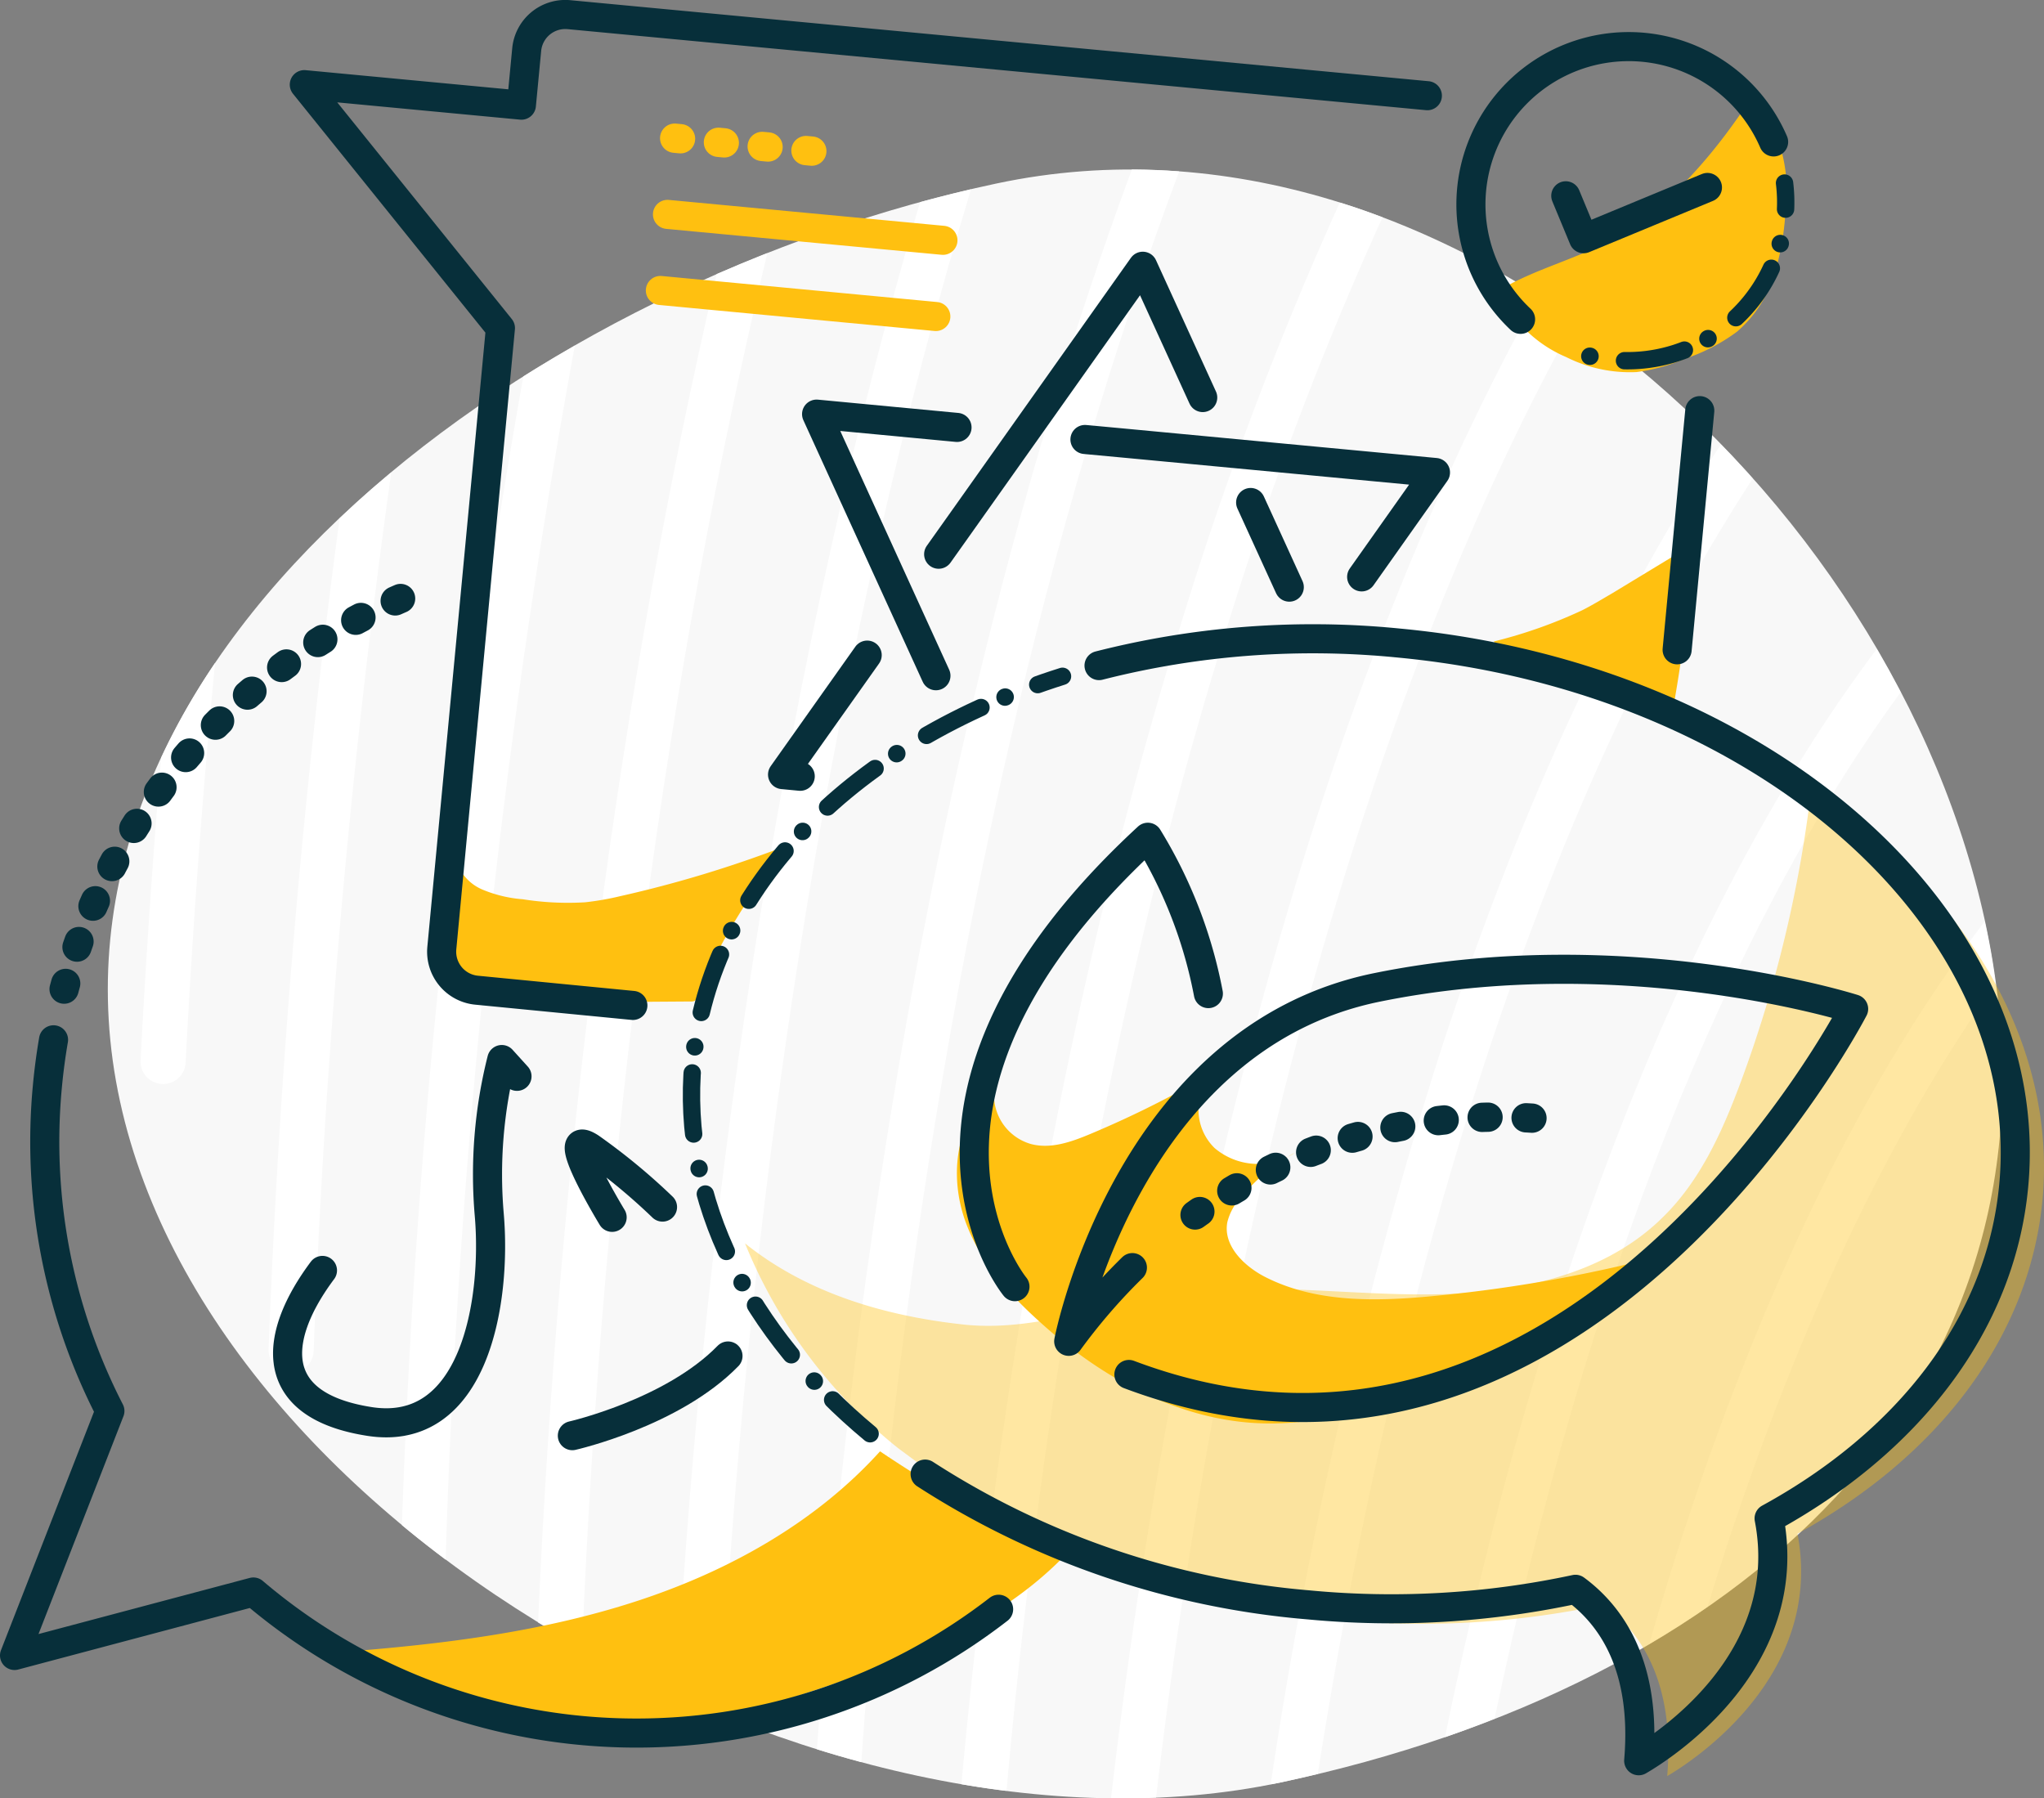 <svg xmlns="http://www.w3.org/2000/svg" viewBox="0 0 181.35 159.55">
  <rect x="0" y="0" width="181.35" height="159.55" fill="#808080" stroke="none"/>
  <defs>
    <style>
      .cls-1 {
        fill: #f8f8f8;
      }

      .cls-2 {
        fill: #fff;
      }

      .cls-3 {
        fill: #ffc010;
      }

      .cls-4 {
        opacity: 0.39;
      }

      .cls-5, .cls-6, .cls-7, .cls-8, .cls-9 {
        fill: none;
        stroke-linecap: round;
        stroke-linejoin: round;
      }

      .cls-5, .cls-6, .cls-7 {
        stroke: #072f3a;
      }

      .cls-5 {
        stroke-width: 1.54px;
        stroke-dasharray: 2.32 3.09 0.02;
      }

      .cls-6, .cls-9 {
        stroke-width: 2.58px;
      }

      .cls-7, .cls-8 {
        stroke-width: 2.6px;
        stroke-dasharray: 0.52 3.38;
      }

      .cls-8, .cls-9 {
        stroke: #ffc010;
      }
    </style>
  </defs>
  <title>Retailers-Benefits-Dietary_2</title>
  <g id="Layer_2" data-name="Layer 2">
    <g id="Artwork">
      <path class="cls-1" d="M10.29,95.91c7,39.17,62.87,70.82,103.36,62.22s69.94-34.53,63-73.7S128.9,7.67,88.41,16.28,3.32,56.74,10.29,95.91Z"/>
      <g>
        <path class="cls-2" d="M30.13,46c-3.2,23.81-5.34,48.52-6.3,73.71a2,2,0,0,0,1.92,2.07,2,2,0,0,0,2.08-1.92,770.47,770.47,0,0,1,6.88-77.93Q32.34,43.87,30.13,46Z"/>
        <path class="cls-2" d="M39.54,138.37A716.4,716.4,0,0,1,51,30.67Q48.67,32,46.43,33.4A722,722,0,0,0,35.66,135.31C36.92,136.36,38.22,137.38,39.54,138.37Z"/>
        <path class="cls-2" d="M68.08,22.45q-2.27.9-4.5,1.87C55,61.12,49.6,101.8,47.74,143.94q1.92,1.17,3.9,2.28C53.47,101.58,59.2,59.54,68.08,22.45Z"/>
        <path class="cls-2" d="M14.37,96.17h0a2,2,0,0,0,2.1-1.9q.93-17.92,2.61-35.45a60.7,60.7,0,0,0-4.78,8.4q-1.11,13.25-1.83,26.85A2,2,0,0,0,14.37,96.17Z"/>
        <path class="cls-2" d="M152.69,39.43c-9.6,14.49-18.08,32.83-25.06,54.4a418.84,418.84,0,0,0-14.89,64.47l.91-.17c1.1-.24,2.18-.49,3.27-.75,7.49-47.64,21-87.93,38.59-114.92Q154.13,40.92,152.69,39.43Z"/>
        <path class="cls-2" d="M136.49,26.22C118.23,59,104.88,105.57,98.57,159.54c1.35,0,2.69,0,4-.06,6.25-53.15,19.33-98.94,37.19-131.06C138.7,27.66,137.6,26.93,136.49,26.22Z"/>
        <path class="cls-2" d="M177.05,87.28c-.13-.94-.26-1.89-.43-2.85s-.34-1.79-.53-2.68c-9.23,12-17.36,27.76-24.27,47-1.95,5.45-3.78,11.17-5.5,17.1,1.79-1.06,3.51-2.16,5.18-3.31C158.38,120.22,167,101.39,177.05,87.28Z"/>
        <path class="cls-2" d="M168.63,61.42c-.67-1.29-1.38-2.57-2.12-3.84-16.68,22.15-29.93,55.7-38.31,96.54q2.24-.78,4.4-1.64C140.69,114.16,153.12,82.63,168.63,61.42Z"/>
        <path class="cls-2" d="M108,58.5a307.72,307.72,0,0,1,14.66-39.22c-1.25-.48-2.51-.92-3.79-1.31a310.54,310.54,0,0,0-14.69,39.37C95,87.53,88.62,122,85.3,158.29c1.32.23,2.64.43,4,.59C92.55,122.72,98.9,88.5,108,58.5Z"/>
        <path class="cls-2" d="M86.15,16.79c-1.5.35-3,.73-4.51,1.14l-.18.59C70,57.77,62.63,103,60,150.43c1.29.59,2.6,1.15,3.91,1.68C66.57,102.09,74.37,55.73,86.15,16.79Z"/>
        <path class="cls-2" d="M96.53,39.43q3.78-12.73,8.09-24.22c-1.39-.11-2.79-.16-4.2-.17q-4.1,11.07-7.72,23.25c-10.34,34.88-17.22,74.86-20.22,116.9,1.31.41,2.62.79,3.94,1.14C79.36,114.26,86.21,74.27,96.53,39.43Z"/>
      </g>
      <path class="cls-3" d="M40.44,76.24a4.11,4.11,0,0,0,2.36,2.68,11.51,11.51,0,0,0,3.58.86,25.65,25.65,0,0,0,5.53.27,24.8,24.8,0,0,0,3.1-.54,104.63,104.63,0,0,0,14.61-4.42c-2.93,4.19-5.9,8.43-7.66,13.23a.83.83,0,0,1-.32.47.74.74,0,0,1-.36.06l-12.92.09c-2.63,0-5.51,0-7.54-1.72a7,7,0,0,1-2.36-4.88,12,12,0,0,1,1-5.42"/>
      <path class="cls-3" d="M132.54,56.91a42.45,42.45,0,0,0,7.84-2.77c.91-.46,1.79-1,2.67-1.51l6-3.64c1,4.35.25,8.88-.5,13.27a1,1,0,0,1-.22.54c-.25.23-.64.12-1,0l-14.58-5.54"/>
      <path class="cls-3" d="M32.11,146.42c8.38-.7,16.79-1.84,24.77-4.5s15.56-6.92,21.2-13.16a106.19,106.19,0,0,0,16.51,9.12c-6.16,6.44-14.88,9.67-23.36,12.43-2.59.85-5.2,1.68-7.87,2.28-10.75,2.42-22.64.87-31.64-5.49"/>
      <path class="cls-3" d="M133.56,25.44c2.73-1.52,5.79-2.35,8.59-3.75,5-2.52,8.91-6.79,12.12-11.37.1-.14.21-.3.38-.33a.69.69,0,0,1,.32,0,5.3,5.3,0,0,1,3.12,3.52,13.1,13.1,0,0,1,.34,4.84,23.65,23.65,0,0,1-1,6,11,11,0,0,1-3.31,5.07,16.47,16.47,0,0,1-4.63,2.41,16.16,16.16,0,0,1-4.3,1.18,12.57,12.57,0,0,1-6.23-1.33,11.42,11.42,0,0,1-3.35-2.17,5.72,5.72,0,0,1-1.76-3.52"/>
      <g class="cls-4">
        <path class="cls-3" d="M181.21,106.53c1.32-14-6.84-27.39-20.51-36.52a112.3,112.3,0,0,1-6.3,26.11c-1.63,4.37-3.61,8.75-7,12-5.41,5.26-13.47,6.71-21,6.72s-15.12-1.15-22.58,0c-6.11.91-12.11,3.32-18.25,2.68-7-.75-13.94-2.77-19.47-7.21h0a44.86,44.86,0,0,0,13.6,18.18l4.88,3.61a74.06,74.06,0,0,0,34,11.6,77.92,77.92,0,0,0,23.73-1.34c3.15,2.33,6.31,6.78,5.61,15.21,2.27-1.32,13.95-8.9,11.56-21.5C171.77,129.32,180,118.88,181.21,106.53Z"/>
      </g>
      <path class="cls-5" d="M94.27,60C76.06,65.75,63,78.42,61.49,94.2c-1.16,12.32,5,24.1,15.71,33"/>
      <path class="cls-6" d="M82.08,130.78a74.06,74.06,0,0,0,34,11.6A77.92,77.92,0,0,0,139.78,141c3.16,2.33,6.32,6.78,5.61,15.21,2.28-1.32,14-8.9,11.57-21.5,12.26-6.7,20.54-17.14,21.7-29.49,2.23-23.55-22.2-45.12-54.56-48.17a76.84,76.84,0,0,0-26.59,2"/>
      <path class="cls-6" d="M4.75,92.25c-.23,1.34-.41,2.69-.54,4.07a52.26,52.26,0,0,0,5.54,28.86L1.29,146.87l21.19-5.63a52.45,52.45,0,0,0,66.12,1.53"/>
      <path class="cls-7" d="M35.54,53.1a52.53,52.53,0,0,0-30,35.23"/>
      <path class="cls-6" d="M126.64,8.49,50.47,1.3a3.44,3.44,0,0,0-3.74,3.1l-.47,4.93L27,7.51,44.4,29.11l-5.2,55a3.43,3.43,0,0,0,3.1,3.74L56.15,89.2"/>
      <line class="cls-6" x1="148.8" y1="57.65" x2="150.81" y2="36.43"/>
      <path class="cls-3" d="M88.19,97.21a4.52,4.52,0,0,0,3.26,4.28c1.77.48,3.63-.19,5.32-.9a89.38,89.38,0,0,0,11-5.53,4.74,4.74,0,0,0,0,6.8,5.93,5.93,0,0,0,7.11.41,16.8,16.8,0,0,0-4.82,4,5,5,0,0,0-1.16,2.13c-.42,2.07,1.44,3.9,3.31,4.87,4.54,2.33,9.91,2.2,15,1.71a128,128,0,0,0,20.21-3.57c-2.26,1.2-4,3.18-6,4.8-3.8,3.1-8.52,4.81-13.14,6.45-5.24,1.88-10.64,3.77-16.21,3.62-7.41-.2-14.31-4-19.81-9-2.83-2.54-5.43-5.5-6.67-9.1s-.88-7.93,1.68-10.74"/>
      <path class="cls-6" d="M90.05,114.15s-13.53-16.5,11.79-39.87a41.14,41.14,0,0,1,5.37,13.87"/>
      <path class="cls-6" d="M100.47,112.46A52.19,52.19,0,0,0,94.82,119S100,92.11,122.17,87.6s42.29,1.91,42.29,1.91-24.52,47.43-64.3,32.43"/>
      <path class="cls-7" d="M135.92,99.2a46.17,46.17,0,0,0-32.4,10.53"/>
      <polyline class="cls-6" points="110.96 44.58 112.87 48.76 114.39 52.09"/>
      <polyline class="cls-6" points="83.28 49.17 85.41 46.17 101.39 23.62 106.71 35.27"/>
      <polyline class="cls-6" points="71 68.87 69.43 68.72 76.94 58.12"/>
      <polyline class="cls-6" points="84.91 37.92 72.45 36.74 83.04 59.95"/>
      <polyline class="cls-6" points="120.81 51.18 127.36 41.92 99.91 39.33 96.26 38.99"/>
      <path class="cls-6" d="M45.87,95.49,44.52,94a41.67,41.67,0,0,0-1.11,13.79c.66,7.73-1.33,19.77-10.63,18.32s-8.47-7.65-4.17-13.4"/>
      <path class="cls-6" d="M64.59,120.3c-4.93,5.06-13.81,7.07-13.81,7.07"/>
      <path class="cls-6" d="M54.31,108s-5-8.21-1.91-6.18a54.7,54.7,0,0,1,6.38,5.27"/>
      <line class="cls-8" x1="59.86" y1="12.26" x2="75.25" y2="13.71"/>
      <line class="cls-9" x1="59.22" y1="19.02" x2="83.66" y2="21.32"/>
      <line class="cls-9" x1="58.59" y1="25.77" x2="83.03" y2="28.08"/>
      <g>
        <path class="cls-5" d="M158.33,16.24A14.05,14.05,0,0,1,139,30.93"/>
        <path class="cls-6" d="M134.91,28.33a14,14,0,1,1,22.45-15.74"/>
        <polyline class="cls-6" points="138.92 17.37 140.5 21.18 151.49 16.63"/>
      </g>
    </g>
  </g>
</svg>
